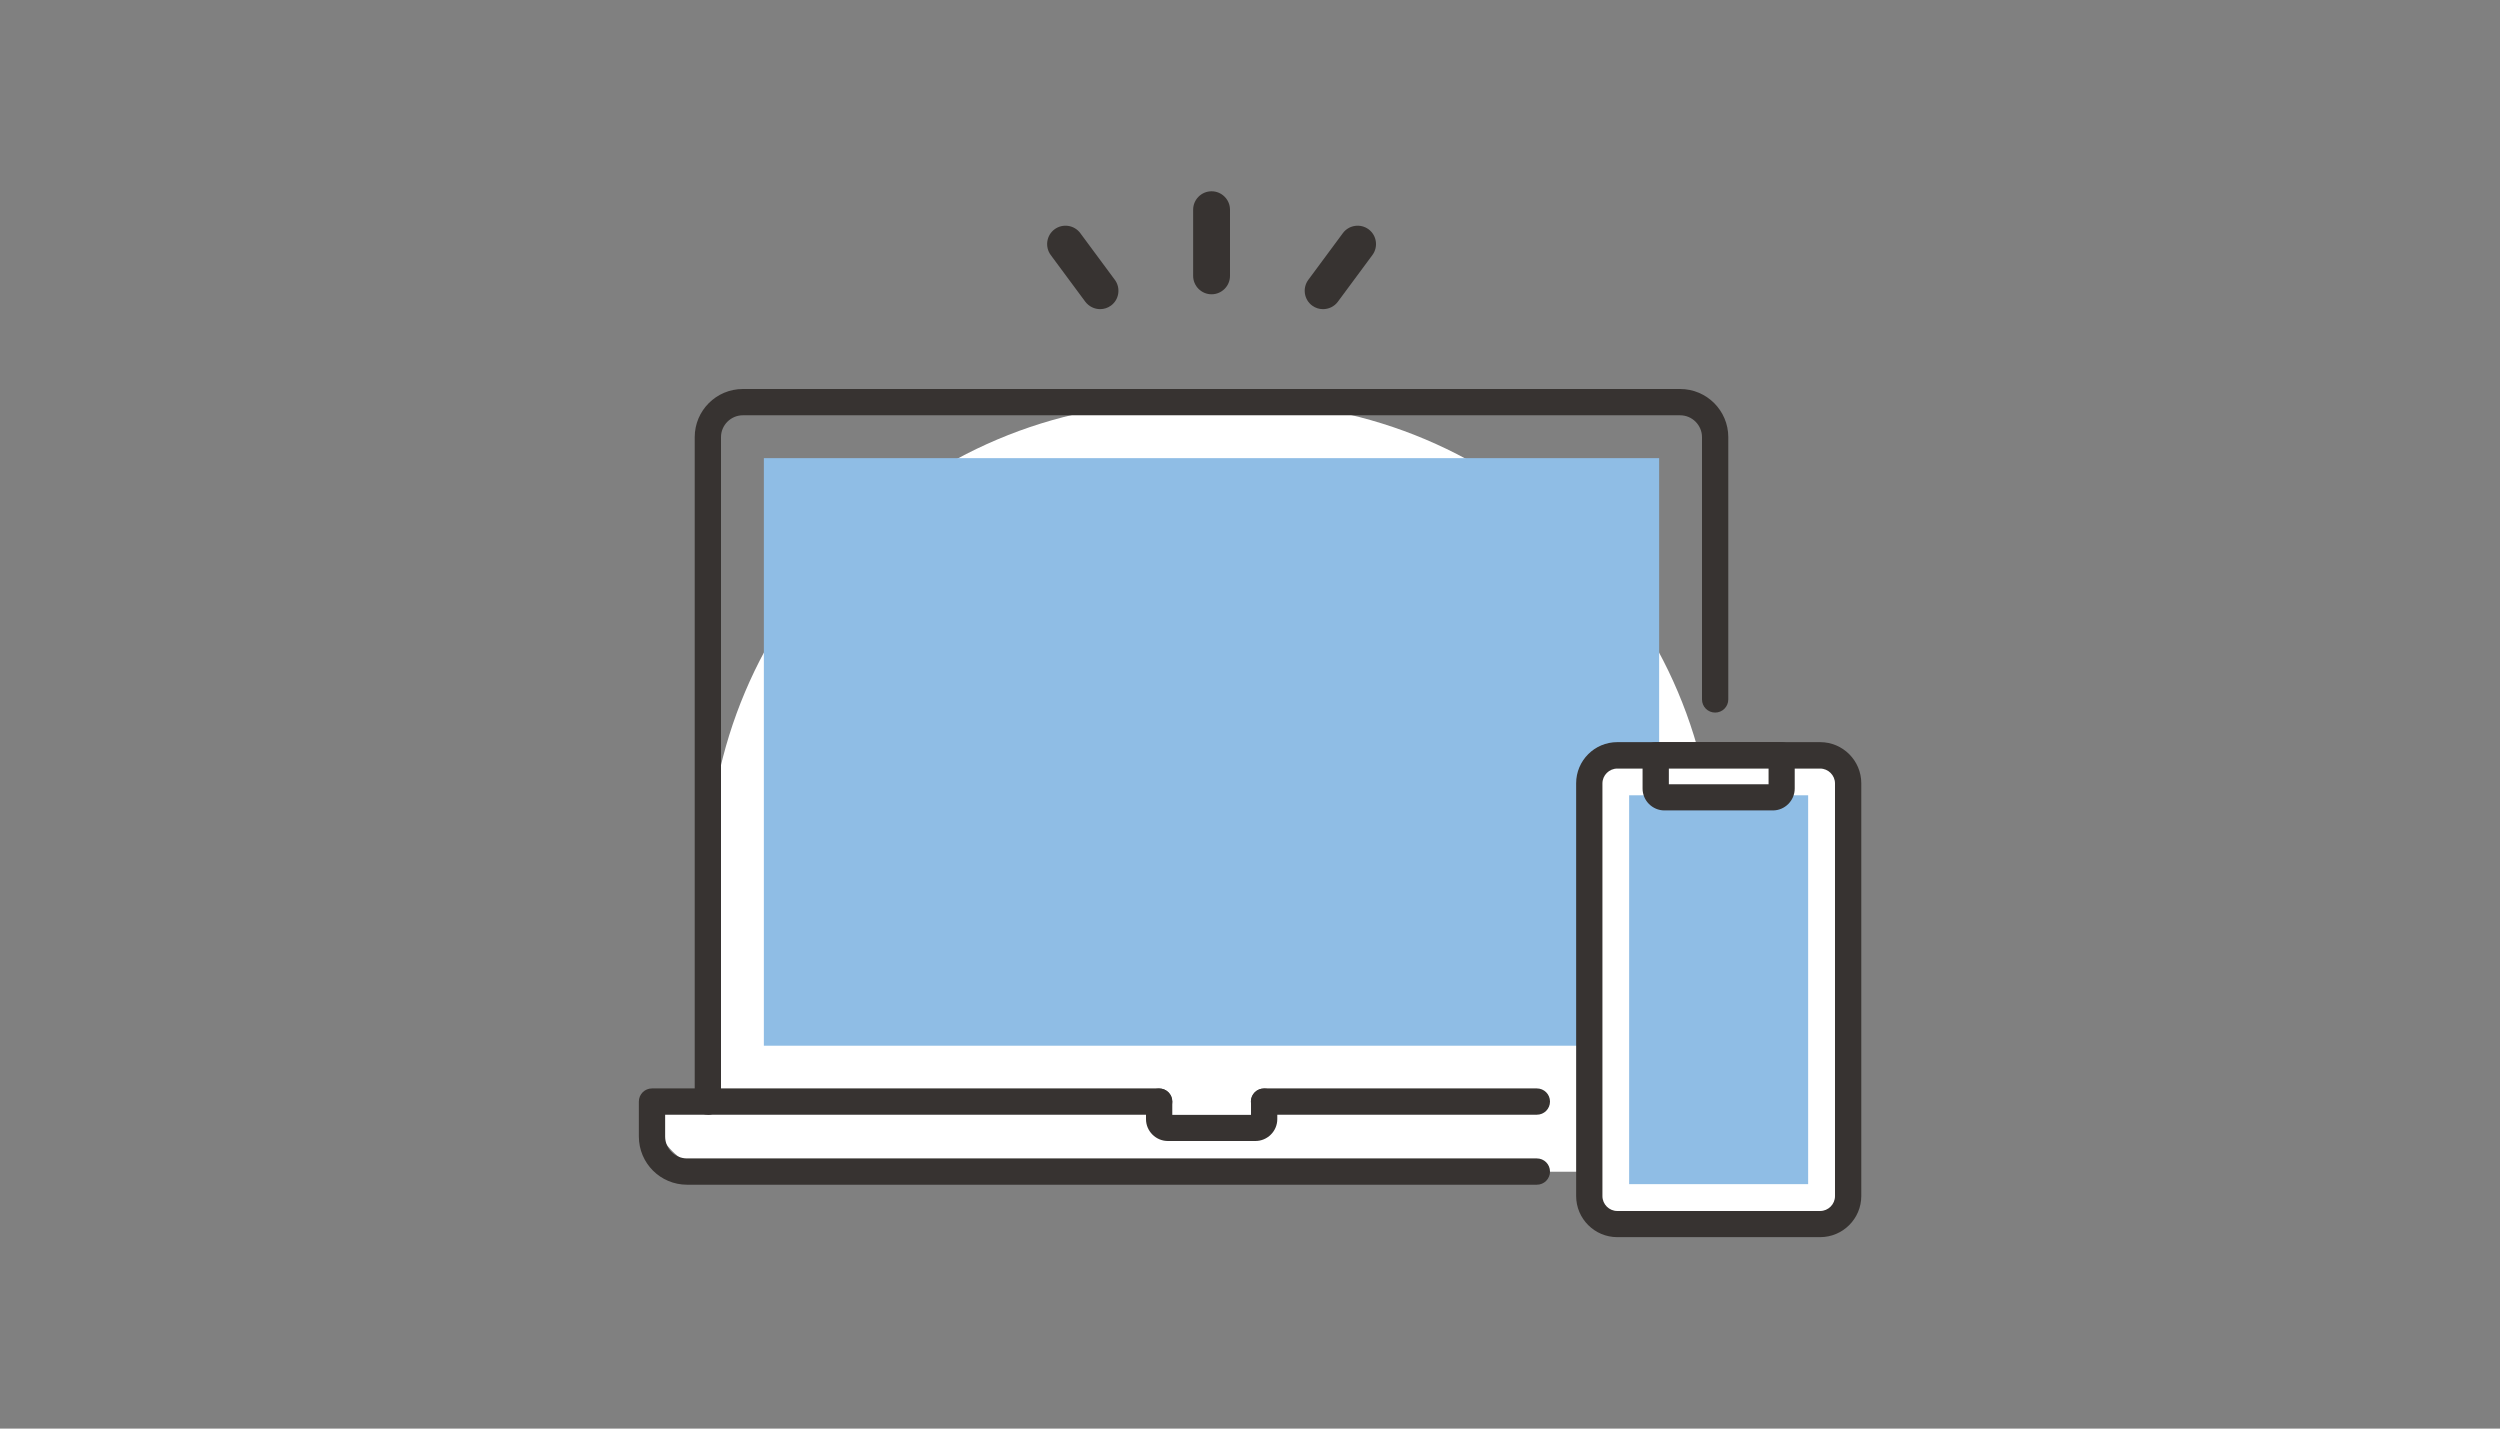 <?xml version="1.0" encoding="UTF-8"?><svg id="a" xmlns="http://www.w3.org/2000/svg" viewBox="0 0 175 100"><rect x="0" y="0" width="175" height="100" fill="#808080" stroke="none"/><defs><style>.b{fill:#8fbde5;}.c{fill:#373331;}.d{fill:#fff;}</style></defs><path class="d" d="M82.75,28.15h4.12c18.32,0,33.19,14.87,33.19,33.19v18.22H49.55v-18.22c0-18.32,14.87-33.19,33.19-33.19Z"/><path class="d" d="M45.64,77.12h78.34c0,2.7-2.19,4.9-4.9,4.9H50.53c-2.7,0-4.9-2.19-4.9-4.9h0Z"/><rect class="b" x="53.47" y="32.07" width="62.67" height="41.13"/><path class="c" d="M49.55,78.03c-.51,0-.92-.41-.92-.92V30.6c0-1.86,1.51-3.37,3.37-3.37h65.61c1.86,0,3.37,1.51,3.37,3.37v18.36c0,.51-.41.92-.92.92s-.92-.41-.92-.92v-18.36c0-.84-.69-1.53-1.53-1.53H52c-.84,0-1.53.69-1.53,1.53v46.52c0,.51-.41.92-.92.92Z"/><path class="c" d="M107.58,78.03h-19.1c-.51,0-.92-.41-.92-.92s.41-.92.92-.92h19.1c.51,0,.92.41.92.92s-.41.92-.92.92Z"/><path class="c" d="M107.58,82.93h-59.49c-1.86,0-3.37-1.51-3.37-3.37v-2.45c0-.51.41-.92.92-.92h35.5c.51,0,.92.41.92.92s-.41.92-.92.92h-34.58v1.53c0,.84.69,1.53,1.53,1.53h59.49c.51,0,.92.41.92.92s-.41.92-.92.92Z"/><path class="c" d="M87.87,79.87h-6.12c-.84,0-1.53-.69-1.53-1.53v-1.22c0-.51.41-.92.92-.92s.92.41.92.92v.92h5.51v-.92c0-.51.41-.92.92-.92s.92.41.92.92v1.22c0,.84-.69,1.53-1.53,1.53Z"/><path class="c" d="M84.81,20.6c-.71,0-1.29-.58-1.29-1.29v-4.63c0-.71.58-1.29,1.29-1.29s1.29.58,1.29,1.29v4.63c0,.71-.58,1.29-1.29,1.29Z"/><path class="c" d="M77.01,21.64c-.39,0-.78-.18-1.04-.52l-2.42-3.27c-.42-.57-.3-1.38.27-1.8.57-.42,1.38-.3,1.8.27l2.42,3.27c.42.57.3,1.38-.27,1.8-.23.17-.5.25-.76.25Z"/><path class="c" d="M92.61,21.64c-.27,0-.53-.08-.76-.25-.57-.42-.69-1.23-.27-1.8l2.42-3.27c.42-.57,1.23-.69,1.8-.27.57.42.69,1.23.27,1.8l-2.42,3.27c-.25.34-.64.52-1.04.52Z"/><rect class="d" x="111.72" y="53.32" width="17.43" height="32.12"/><path class="c" d="M127.41,86.6h-14.2c-1.59,0-2.88-1.29-2.88-2.88v-28.89c0-1.59,1.29-2.88,2.88-2.88h14.2c1.59,0,2.88,1.29,2.88,2.88v28.89c0,1.59-1.29,2.88-2.88,2.88ZM113.21,53.8c-.57,0-1.04.47-1.04,1.04v28.89c0,.57.47,1.04,1.04,1.04h14.2c.57,0,1.04-.47,1.04-1.04v-28.89c0-.57-.47-1.04-1.04-1.04h-14.2Z"/><rect class="b" x="114.04" y="55.67" width="12.53" height="27.22"/><path class="d" d="M118.84,52.88h2.94c1.62,0,2.94,1.32,2.94,2.94h-8.81c0-1.62,1.32-2.94,2.94-2.94Z" transform="translate(240.61 108.69) rotate(180)"/><path class="c" d="M124.1,56.73h-7.59c-.84,0-1.53-.69-1.53-1.53v-2.33c0-.51.41-.92.92-.92h8.81c.51,0,.92.41.92.92v2.33c0,.84-.69,1.53-1.53,1.53ZM116.82,54.9h6.98v-1.1h-6.98v1.1Z"/></svg>